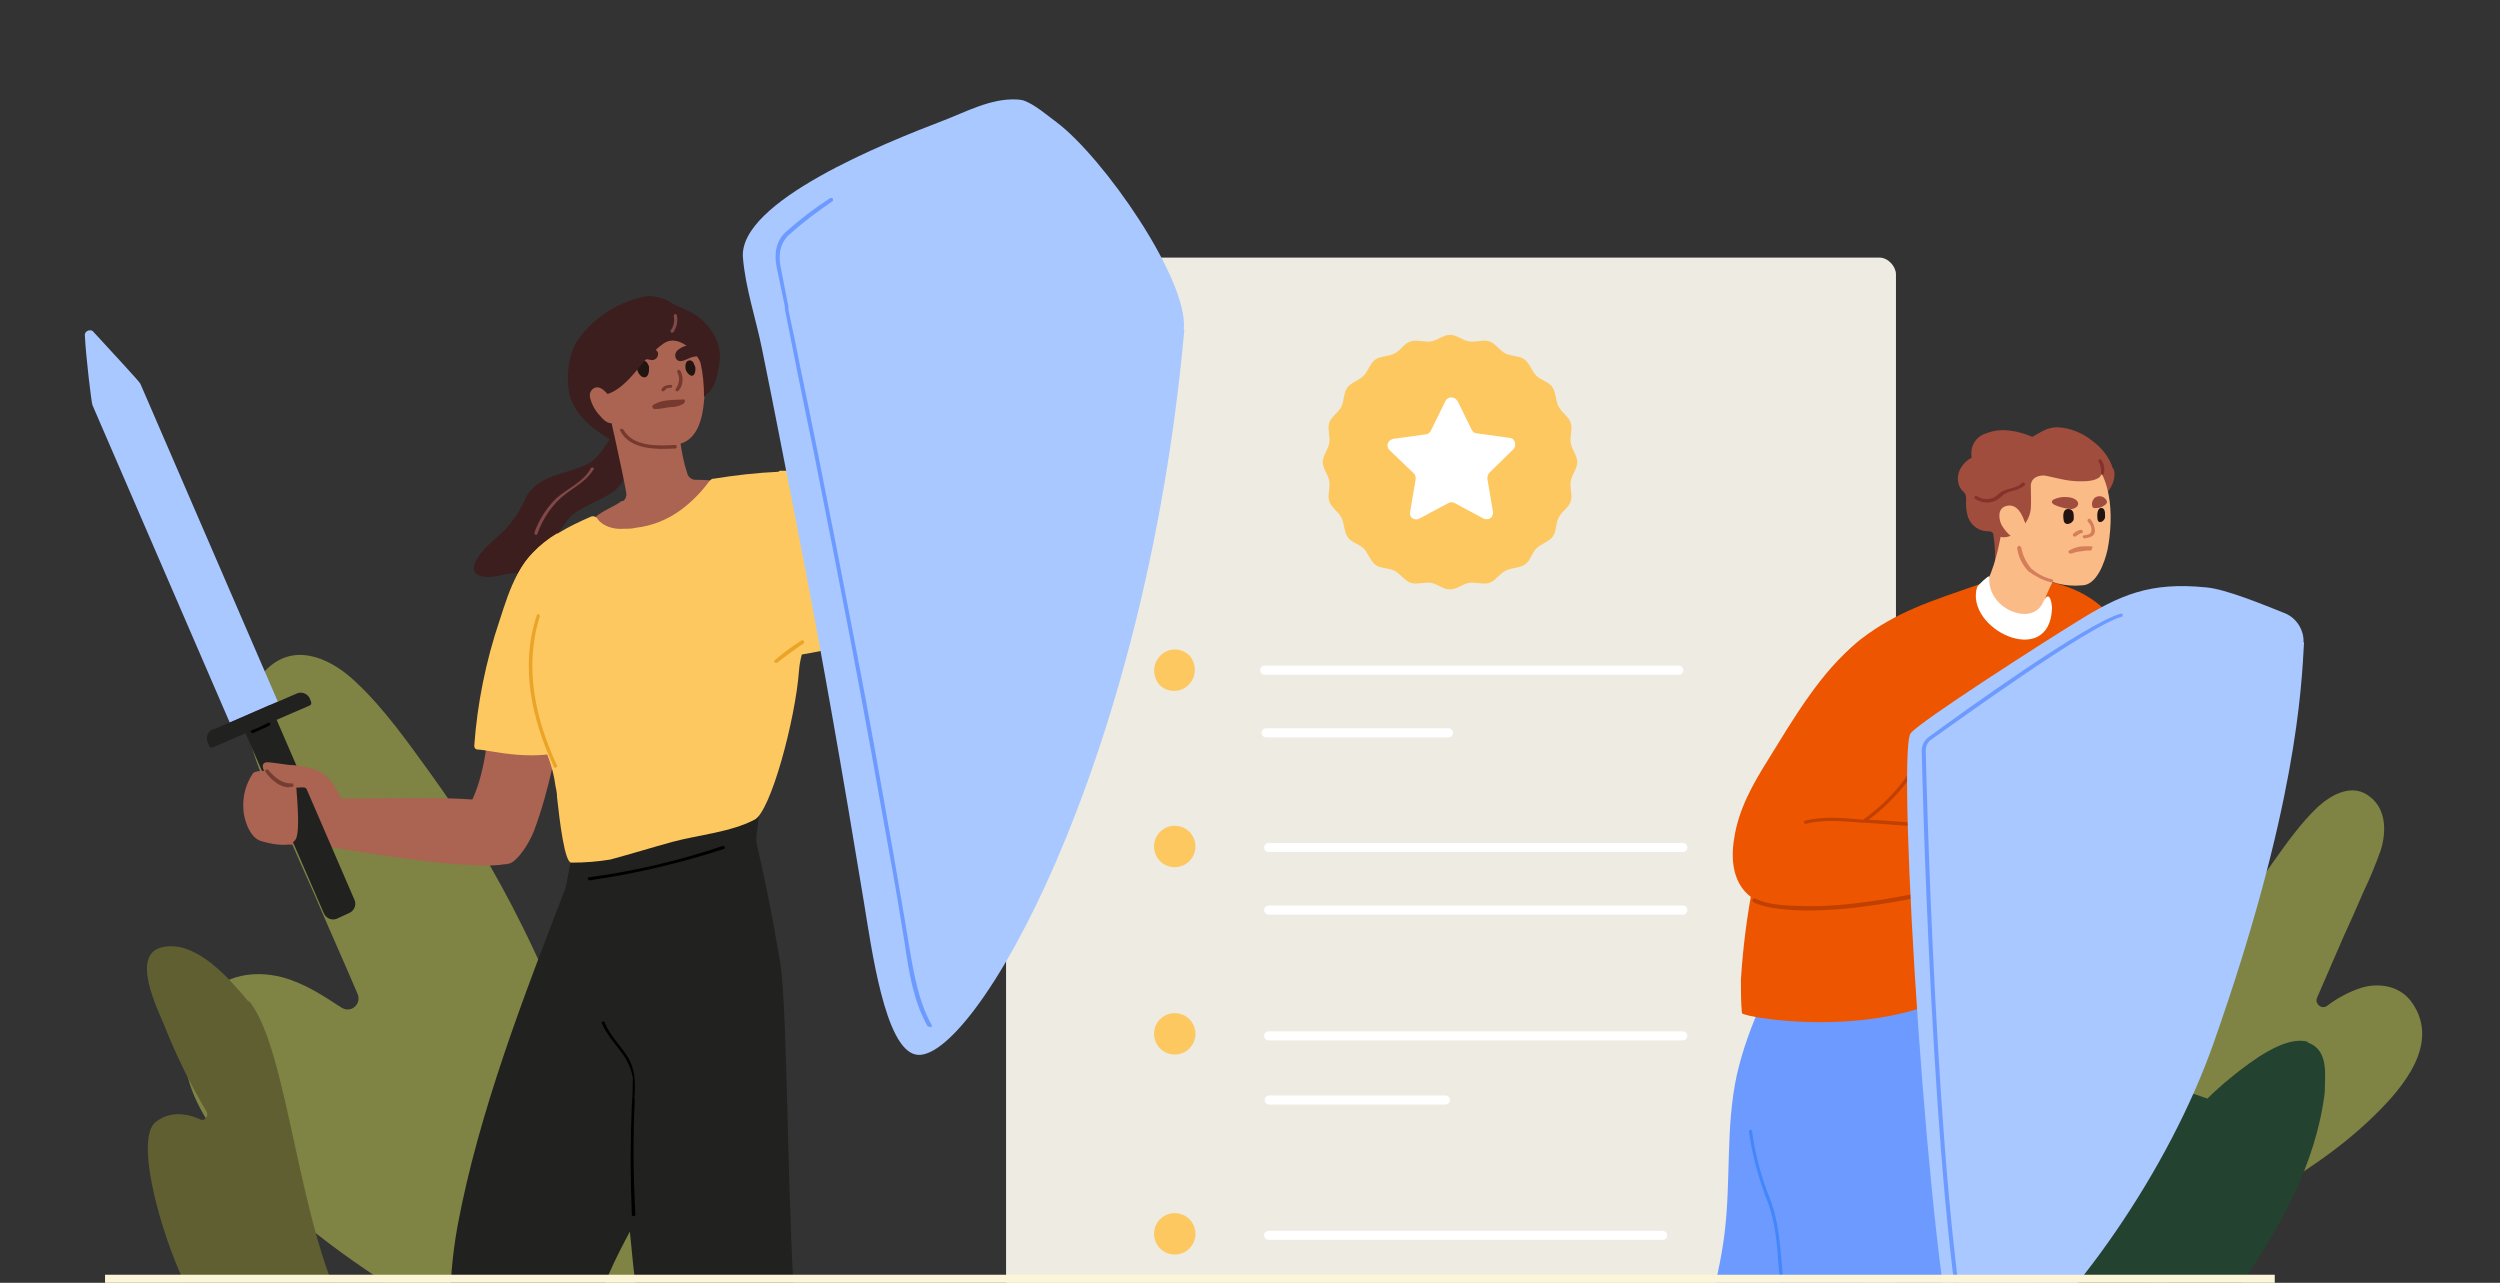 <?xml version="1.0" encoding="UTF-8"?>
<svg id="Layer_1" xmlns="http://www.w3.org/2000/svg" version="1.1" xmlns:xlink="http://www.w3.org/1999/xlink" viewBox="0 0 495 254">
  <rect x="0" y="0" width="495" height="254" fill="#333333" stroke="none"/>
  <!-- Generator: Adobe Illustrator 29.3.1, SVG Export Plug-In . SVG Version: 2.1.0 Build 151)  -->
  <defs>
    <style>
      .st0 {
        fill: #244230;
      }

      .st1 {
        fill: #75392e;
      }

      .st2 {
        fill: #6d9aff;
      }

      .st3 {
        fill: #a14d3d;
      }

      .st4 {
        fill: #fff;
      }

      .st5 {
        fill: none;
      }

      .st6 {
        fill: #605f31;
      }

      .st7 {
        fill: #85332a;
      }

      .st8 {
        fill: #d67d5a;
      }

      .st9 {
        fill: #eaa428;
      }

      .st10 {
        fill: #4486fc;
      }

      .st11 {
        fill: #fdc860;
      }

      .st12 {
        fill: #fdf5d7;
      }

      .st13 {
        fill: #21221f;
      }

      .st14 {
        fill: #edebe2;
      }

      .st15 {
        fill: #804846;
      }

      .st16 {
        fill: #ab6352;
      }

      .st17 {
        fill: #ed5500;
      }

      .st18 {
        fill: #753d32;
      }

      .st19 {
        fill: #3b1e1d;
      }

      .st20 {
        fill: #fabb87;
      }

      .st21 {
        fill: #a9c8ff;
      }

      .st22 {
        fill: #7f8444;
      }

      .st23 {
        fill: #211411;
      }

      .st24 {
        clip-path: url(#clippath);
      }

      .st25 {
        fill: #bf4000;
      }
    </style>
    <clipPath id="clippath">
      <rect class="st5" width="495" height="254"/>
    </clipPath>
  </defs>
  <g class="st24">
    <g>
      <g>
        <rect class="st14" x="199.2" y="51" width="176.2" height="247" rx="3.3" ry="3.3"/>
        <path class="st11" d="M235.3,129.6c-1.7-1.5-4.4-1.3-5.8.5-1.3,1.5-1.3,3.8,0,5.4,0,.1.2.2.3.3,1.7,1.5,4.4,1.3,5.8-.5,1.3-1.5,1.3-3.8,0-5.4,0-.1-.2-.2-.3-.3Z"/>
        <circle class="st11" cx="232.6" cy="167.6" r="4.1"/>
        <path class="st4" d="M332.4,133.6h-82c-.5,0-.9-.4-.9-.9,0-.5.4-.9.9-.9h82c.5,0,.9.4.9.9,0,.5-.4.9-.9.9h0Z"/>
        <path class="st4" d="M286.8,146h-36.1c-.5,0-.9-.4-.9-.9,0-.5.4-.9.9-.9h36.1c.5,0,.9.4.9.9,0,.5-.4.9-.9.9h0Z"/>
        <path class="st4" d="M333.2,168.7h-82c-.5,0-.9-.4-.9-.9,0-.5.4-.9.9-.9h82c.5,0,.9.4.9.9,0,.5-.4.9-.9.9Z"/>
        <path class="st4" d="M333.2,181.1h-82c-.5,0-.9-.4-.9-.9,0-.5.4-.9.9-.9h82c.5,0,.9.4.9.9,0,.5-.4.9-.9.9Z"/>
        <circle class="st11" cx="232.6" cy="244.3" r="4.1"/>
        <path class="st4" d="M329.2,245.5h-78c-.5,0-.9-.4-.9-.9,0-.5.4-.9.9-.9h78c.5,0,.9.4.9.9,0,.5-.4.9-.9.9Z"/>
        <circle class="st11" cx="232.6" cy="204.7" r="4.1"/>
        <path class="st4" d="M333.2,206h-82c-.5,0-.9-.4-.9-.9,0-.5.4-.9.9-.9h82c.5,0,.9.4.9.9,0,.5-.4.9-.9.9h0Z"/>
        <path class="st4" d="M286.2,218.7h-34.9c-.5,0-.9-.4-.9-.9,0-.5.4-.9.9-.9h34.9c.5,0,.9.4.9.9,0,.5-.4.9-.9.9Z"/>
        <path class="st11" d="M312.3,91.5c0,1.3-1.1,2.5-1.3,3.8s.4,2.8,0,4-1.8,2-2.4,3.2-.4,2.8-1.2,3.8-2.3,1.4-3.2,2.3-1.2,2.5-2.3,3.2-2.6.6-3.8,1.2-2,2-3.2,2.4-2.7-.2-4,0-2.4,1.3-3.8,1.3-2.5-1.1-3.8-1.3-2.8.4-4,0-2-1.8-3.2-2.4-2.8-.4-3.8-1.2-1.4-2.3-2.3-3.2-2.5-1.2-3.2-2.3-.6-2.6-1.2-3.8-2-2-2.4-3.2.2-2.7,0-4-1.3-2.5-1.3-3.8,1.1-2.5,1.3-3.8-.4-2.8,0-4,1.8-2,2.4-3.2.4-2.8,1.2-3.8,2.3-1.4,3.2-2.3,1.3-2.5,2.3-3.2,2.6-.6,3.8-1.2,1.9-2,3.2-2.4,2.7.2,4,0,2.5-1.3,3.8-1.3,2.5,1.1,3.8,1.3c1.2.2,2.8-.4,4,0s2,1.8,3.2,2.4,2.8.4,3.8,1.2,1.4,2.3,2.3,3.2,2.5,1.2,3.2,2.3.6,2.6,1.2,3.8,2,2,2.4,3.2-.2,2.7,0,4,1.3,2.5,1.3,3.8Z"/>
        <path class="st4" d="M288.5,79.2l2.9,5.9c.2.4.6.7,1,.7l6.5.9c.7,0,1.2.7,1.1,1.5,0,.3-.2.6-.4.8l-4.7,4.6c-.3.3-.4.7-.4,1.2l1.1,6.5c.1.7-.3,1.4-1,1.5-.3,0-.6,0-.8-.1l-5.8-3.1c-.4-.2-.8-.2-1.2,0l-5.8,3.1c-.6.3-1.4.1-1.7-.5-.1-.3-.2-.5-.1-.8l1.1-6.5c0-.4,0-.9-.4-1.2l-4.8-4.6c-.5-.5-.5-1.3,0-1.8.2-.2.5-.3.7-.4l6.5-.9c.4,0,.8-.3,1-.7l2.9-5.9c.3-.6,1.1-.9,1.7-.6.3.1.5.3.6.6Z"/>
      </g>
      <g>
        <path class="st22" d="M423.9,245.8c.2,2.5,0,5.7,1.3,8,2.3,4.3,4.7-.8,6.4-3.2,4-5.7,9.4-9.3,15.3-12.9,8.4-5,16.4-10.1,23.4-17,5.5-5.4,12.8-14,7.4-22-2.2-3.3-6.1-4.2-9.9-3.2-2.6.8-5,2.1-7.1,3.7-.6.4-1.4.2-1.8-.4-.3-.4-.3-.9-.1-1.3,1.7-4,3.5-8,5.2-12,1.4-3,2.7-6,4-9,1.3-2.7,2.4-5.4,3.4-8.2,1.1-3.6,1.1-8-2.1-10.5-3.4-2.8-7.5-.6-10.3,1.9-3.4,3.2-6.3,7.3-9,11.1-8.4,11.8-14.9,24.8-19.4,38.6-2.1,6-3.8,12.1-5.2,18.3-1.3,6-1.8,12.1-1.4,18.2Z"/>
        <path class="st0" d="M457,206.3c-4.5-1.4-11.3,3.9-14.6,6.5-5.8,4.6-10.9,10.2-14.9,16.4.5-4.4,13.2-5.4,12.6-10-.4-1.5-14.6-5.3-15.8-4.9-11.7,4.6-17.5,20.1-20.5,31.4-2.8,9.9-2.2,22.4-.6,33.5.4,2.8,2.9,4.8,5.8,4.5.9-.1,1.7-.4,2.4-.9,9.3-6.7,25.5-19,32.2-28.4,7.9-11.3,15-24.1,16.7-38.1,0-3.4.9-8.4-3.4-9.9Z"/>
        <path class="st2" d="M383.6,188.6c-4.6-9.6-18.8-9.4-26.8-4.2-.3-.2-.7-.2-.9,0,0,0,0,0,0,.1-4.8,9-9.7,18.2-12,28.3-2.3,10.5-1.1,21.3-2.5,31.9-1.3,10-4.6,19.6-7.3,29.4-1.6,5.7-5.7,25.6-6.7,30.8,0,.6.3,1.1.9,1.2,0,0,0,0,0,0,4.5-.1,14.2,1.2,18.9-.5,2.3-.8,7.2-15.3,8.5-18.2,3.9-8.9,23.6-57.6,28.4-83.9,1-5,1.7-10.1-.5-14.8Z"/>
        <path class="st2" d="M383.9,190.7c-6.2.4-12.3,1-18.4,2-2.9.7-5.9,1-8.9,1.1-1.9-.1-3.7-.2-5.6-.1.2-.8-1.1-1.1-1.2-.3,0,.2-.1.5-.1.7s-.2.4-.1.6c-1.6,9.5-2.8,19.1-2.3,28.8.6,10,4,19.2,5.8,29.1,1.8,10.1,2.4,20.5,3.2,30.8.4,5.3,1,10.6,1.8,15.9.4,2.3,1.8,8.9,2.3,11.4.2.8.7,1.4,1.3,1.8,4.3,2.4,12.9,4.5,17.2,4.1,1.1,0,1.9-.9,2-2,.2-1.2,3.9-40.8,5.4-59.2.6-6.3-.4-37.8-2.4-64.7Z"/>
        <path class="st17" d="M419.2,125.4c-.3-1.7-1.1-3.2-2.2-4.4-6.2-6.4-17.7-7.9-25.7-5.1-8.6,3-15.8,5.2-22.9,10.7-8.7,6.9-13,19.4-16.3,29.6-4.1,12.2-6.6,24.9-7.4,37.8,0,2.2,0,4.4.2,6.6.5,1,30.8,6,46.7-6.9,8.6-7,13.2-29.8,16.3-35.6,4.2-7.9,8.9-15.3,10.8-24.2.7-2.7.9-5.6.5-8.4Z"/>
        <path class="st3" d="M418.4,92.9c-.7-2.3-2.2-4.2-4.1-5.6-2-1.6-4.4-2.6-7-2.7-1.9,0-3.1.9-4.9,1.9h0c-2.8-1.2-6.2-1.9-9.1-.7-2.1.6-3.3,2.6-2.9,4.8-.2.1-.3.2-.5.3-1,.7-1.8,1.7-2.1,2.8-.4,1.4,0,2.9,1.1,3.8.3.3.4.8.4,1.2-.1,1.3,0,2.6.4,3.8.7,1.7,2.3,2.8,4.2,2.7.4,0,.8.3.8.7.3,2.1.4,4.3.3,6.5-.1,3.7,9.2-1.6,11.1-4,1.4-2,3-3.8,4.8-5.5,1.9-1.4,3.7-2.9,5.4-4.4h.1c1.6-1.7,2.7-3.6,2.1-5.7Z"/>
        <path class="st20" d="M398.8,98.8c-.3,0-.5,0-.7,0-.3,0-.7,0-.7.4-1.5,7.2-2.1,19.2-10.3,22-.2,0-.4.2-.4.4s-.1.2-.1.4c.4,5,3.6,9.4,8.2,11.4,4.7,1.9,9.6-5.5,9.5-5.6.1,0-3.2-4,3.7-15.4.2-.1-4-11.2-9.2-13.8Z"/>
        <path class="st4" d="M404.5,119.3c-2.2,4.9-11.2,1.2-10.6-5.1.1-.7-3.9,3-4.6,5.2,0,.5,0,1,0,1.5,1.3,6.3,9.5,8.2,14.6,10.5.5.2,2-6,2.4-9.2.2-1.9-.3-6.2-1.8-2.9Z"/>
        <path class="st20" d="M411.2,89.3c-1.1-.4-2.3-.7-3.5-.7-4.7,0-9.7,1.5-12.2,5.6s-.4,7.4,2.8,9.7c.5.4,1.9,8.2,4.7,9.7,2.7,1.8,6,2.6,9.2,2.3,2.9,0,4.5-4.4,5.1-7.1,1.2-6.2,1.3-16.7-6.1-19.6Z"/>
        <path class="st17" d="M409,120.7c-.3-.6-2.7-.9-2.7-.3-.4,12.2-17.5,4.2-14.8-4.3.4-1.1-7.2,4.5-6.7,9.4.7,4.8,3.8,8.9,8.3,10.7,3.6,1.6,9.4,2.4,12.1-1.2s5.7-10.7,3.8-14.4Z"/>
        <path class="st17" d="M387,165.3c0-.2-.1-.5-.3-.5-2.6-.6-14.4-2.2-16.2-2.4-.4,0-.7-.4-.6-.8,0-.2,0-.3.2-.4,4.5-3.4,8.5-7.4,12-11.9,3.3-4.6,2.4-31-1.4-29.5-4.6,1.9-8.9,4.4-12.9,7.4-7.2,5.6-13,15.6-17.7,23.2-3,4.8-5.8,9.7-6.7,15.4-.9,5.1-.1,10.6,5.2,12.9,4.5,1.9,22.7.2,32.8-1,.1,0,3.9-1.6,5.7-12.4Z"/>
        <path class="st25" d="M385.2,175.6c-6.3,1.5-12.6,2.7-19,3.4-3,.3-6.1.5-9.1.4-3.1-.1-6.8-.1-9.6-1.5-.2,0-.4,0-.5.2,0,.2,0,.4.1.5,2.4,1.2,5.4,1.4,8.1,1.6,3.5.2,7,0,10.4-.3,6.7-.7,13.3-1.9,19.9-3.5.3-.2,0-.8-.3-.7Z"/>
        <path class="st25" d="M381.7,163.1c-4-.3-7.8-.6-11.7-.8,3.2-2.4,6-5.2,8.3-8.5.2-.3-.3-.7-.6-.3-2.4,3.4-5.4,6.4-8.8,8.8h0c-3.9-.3-7.7-.8-11.5.2-.4.1-.2.7.2.6,3.6-.9,7.5-.5,11.2-.2,0,0,.2,0,.3,0,0,0,0,0,0,0h.4l12,.9c.6,0,.6-.7.2-.7Z"/>
        <path class="st21" d="M456.1,127.2c.1-2.4-1.3-4.7-3.5-5.7-4.5-1.8-12-4.9-15.8-5.2-11.1-1.1-17,1.4-25.9,7-5.1,3.1-30.9,19.6-32.6,21.9-2.9,3.9,3.8,109.8,9.5,125.3.6,1.6,3.1,3.9,4.9,2.5,17.8-13.9,36.9-41.7,45.6-66.5,16.4-46.5,17.4-70.3,17.9-79.3Z"/>
        <path class="st10" d="M352.7,249.1c-.4-4.4-.8-8.3-2.5-12.4-1.6-4.1-2.7-8.4-3.3-12.8-.1-.4-.7-.2-.6.2.6,4.3,1.7,8.5,3.2,12.6,1.8,4.2,2.3,8.5,2.6,13.2l2.3,28c0,.4.7.4.6,0-.7-9.8-1.5-19.3-2.3-28.8Z"/>
        <path class="st3" d="M416.2,93.1c0-.2-3.5-5.7-6.6-6.5s-8.7.5-11.2,1.9c-2.3,1.2-4.5,3.1-5,5.8s1.7,11.3,2.1,11.7c2,1.5,6.3-1.6,6.6-5.3.1-1.4,0-2.9,0-4.4,0-.2,0-.5.1-.7.3-1.2,1.8-1.6,2.9-1.4l2.7.6c1.3.3,2.7.5,4,.5,1.2,0,2.8,0,3.9-.8.3-.3.5-.8.5-1.3Z"/>
        <path class="st20" d="M400.7,102.8c-.5-1.2-1.3-2.8-3-2.7-2.2.2-2,2.4-1.5,3.6.4.9,2.3,3.6,4.1,3,1.6-.6,1.1-2.4.5-3.6,0,0-.1-.2-.1-.3Z"/>
        <path class="st8" d="M413.9,102.8c-.3-.3-.8.2-.5.5.5.5.8,1.1.7,1.8-.1.8-.9.8-1.5.9-.4,0-.2.7.2.6.9-.2,1.8-.3,2-1.3,0-.9-.3-1.8-.9-2.5Z"/>
        <path class="st8" d="M412,104.9c-.6.1-1.1.4-1.5.8-.3.3.2.7.5.5.4-.3.8-.6,1.3-.7.3,0,0-.7-.3-.6Z"/>
        <path class="st7" d="M416.1,91.1c-.2-.4-.8,0-.6.3.4.7.6,1.5.5,2.3-.1.4.6.4.6,0,.2-.9,0-1.9-.5-2.6Z"/>
        <path class="st7" d="M400.3,95.7c-1,1-2.6.9-3.9,1.6-.6.3-1,.9-1.6,1.2-1.1.5-2.4.4-3.4-.3-.3-.2-.7.3-.3.6,1.4.9,3.2,1,4.6,0,.4-.3.8-.7,1.2-1,.6-.3,1.3-.6,2-.7.7-.2,1.4-.5,2-1,.2-.3-.2-.8-.5-.5Z"/>
        <path class="st2" d="M389.8,270.1c-.2,0-.3,0-.3-.2,0,0,0,0,0,0-7-32.2-9-120.4-9-121.3,0-1,.5-2,1.3-2.6,7.2-5.3,31.3-22.6,38.1-24.5.2,0,.4,0,.4.2s0,.4-.2.4c-6.8,2-32.7,20.8-37.8,24.4-.7.5-1,1.3-1,2.1,0,.9,2,89,9,121.2-.2.2-.3.4-.5.4h0Z"/>
        <path class="st23" d="M416.8,101.8c0-.5-.1-1.1-.6-1.2-1-.2-1,1.5-.9,2.1.1,1.2,1.3.6,1.5-.2v-.7Z"/>
        <path class="st23" d="M410.6,102.1c0-.6-.2-1.2-.9-1.3-1.4-.2-1.2,1.6-1.1,2.2.2,1.3,1.8.7,2-.2v-.7Z"/>
        <path class="st3" d="M416.8,98.7c-.6-.6-1.6-.6-2.2,0,0,0,0,.1-.1.2-.4.4-.4,1.6.1,1.7.5,0,1,0,1.5-.2.7-.4,1.6-.8.7-1.7Z"/>
        <path class="st3" d="M411.4,99.4c-.4-.8-1.7-1-2.6-1-.8,0-1.5.2-2.2.5-1.6,1.1,2.9,1.9,3.5,1.9s1.7-.6,1.3-1.4Z"/>
        <path class="st8" d="M414.1,108.2c-.7-.1-1.4,0-2.1,0-.8.1-1.6.4-2.3.8-.3.2-.1.5.1.6s1-.2,1.3-.3l2-.3c.3,0,.6,0,.9,0,.3-.1.1-.3.2-.4s.2-.4,0-.4Z"/>
        <path class="st8" d="M400.2,108.4c.3,1.6,1,3,2,4.2,1.2,1,2.6,1.8,4.1,2.1.4,0,.2.8-.2.6-1.6-.4-3.1-1.2-4.5-2.2-1.2-1.3-2-2.9-2.2-4.6,0-.4.6-.6.7-.2Z"/>
      </g>
      <g>
        <path class="st22" d="M125.4,246.1c-2.3-10.1-5.1-20.1-8.5-30-7.5-22.3-17.9-44-31.7-63-4.5-6.2-9.2-12.9-14.8-18.1-4.5-4.3-11.3-7.7-16.8-3.2-5.1,4.2-5.2,11.4-3.4,17.2,1.4,4.6,3.7,9.1,5.6,13.4,2.1,4.9,4.3,9.9,6.5,14.8,2.8,6.6,5.7,13,8.5,19.6.5,1.1,0,2.4-1.1,2.9-.7.3-1.5.2-2.1-.2-3.7-2.4-7.3-4.8-11.7-6-6.2-1.6-12.6-.2-16.2,5.2-8.9,13,3.1,27.2,12.1,36,11.4,11.3,24.5,19.6,38.3,27.8,9.7,5.8,18.6,11.7,25,21.1,2.8,4,6.7,12.3,10.4,5.2,2-3.8,1.7-9,2.1-13.1.9-9.8-.2-19.8-2.2-29.8Z"/>
        <path class="st6" d="M49.2,198.3c-3.7-4.4-10.2-12.1-16.9-10.8s-1,12.5.3,15.7c2.3,5.8,5.1,11.5,8.3,16.9.3.5.1,1.2-.4,1.5-.3.2-.6.2-.9,0-3-1.3-6.1-1.5-8.7.5-5.9,4.3,5.8,37.1,9.8,37.6,8.8,1.1,18.4,3.9,24.2,5.7,2.4.8,5.5-1.6,4.3-3.9-10.2-17.7-12-53.8-19.9-63.3Z"/>
        <path class="st19" d="M125.7,84.6c-5.2-.8-5.3,5.4-9.6,7.4s-9.9,2.1-12.1,6.8c-1.2,2.8-3.1,5.4-5.4,7.4-1.8,1.6-4.1,3.5-4.7,5.8-.3.8.1,1.6.9,1.9.7.3,1.4.4,2.2.3,1.2,0,2.4-.4,3.7-.6,1.1-.2,2.5,0,3.5-.4.4-.2.7-.5,1-.8,2.7-3,4.9-6.4,7.3-9.6,2.2-2.8,8.1-3.9,10.3-6.8,1-1.3,1.8-2.9,2.2-4.6.4-1.9-.5-4,.1-5.7.2.1,1.6-1,.8-1.1Z"/>
        <path class="st16" d="M123.1,99.2c-1.9,1.4-4.1,1.9-6,3.9,0,0,0,.1,0,.2.4,1.8,1.6,3.3,3.2,4.3,1,.6,2.1.7,3.2.4,7.3-2.2,12.9-8.7,19.6-12.2-.1-.2-.3-.5-.6-.5-1.6-.2-3.2-.3-4.8-.3-.7,0-1.4-.5-1.6-1.2-.7-2.1-1.1-4.2-1.4-6.3.2-.3.1-.6-.1-.8-4-4.6-8.4-8.5-14.4-10.3-.3,0-.7,0-.8.4,0,.3,0,.6.3.7,0,0,3.6,15.9,4.3,20.1.1.6-.1,1.2-.6,1.6Z"/>
        <path class="st16" d="M137.9,67.5c-.5-.9-1-1.6-1.7-2.4-4.6-4.6-13.5-3-17,2.1-1.3,1.8-2,3.9-2.1,6.1,0,2.7,1.3,4,2.4,6.1.2.4.3.8.4,1.2.9,2.8,2.6,3.5,4,5.9,1.1,2,9.2,2.5,11.9.9,2.4-1.4,3.2-4.5,3.5-7.1.5-4.6,1-8.6-1.3-12.9Z"/>
        <path class="st23" d="M128.4,72.4c-.2-.7-.7-1.2-1.5-.9-1,.4-.9,1.6-.5,2.3.2.4.7,1,1.3.9s.8-.9.8-1.4c0-.3,0-.6,0-.9Z"/>
        <path class="st19" d="M130.1,69.6c-.9-2.2-4.3-1.5-5.8-.5-.5.3-.3,1.4.2,1.6.2,0,.4.1.6.1.7,0,1.5,0,2.2.2.6.1,1.2.2,1.8.3.6,0,1.2-.5,1.2-1.2,0-.2,0-.3-.1-.5Z"/>
        <path class="st19" d="M138.3,68.6c-.8-.3-1.7-.4-2.6-.1-.6.2-1.2.5-1.7,1-.3.4-.4.9-.2,1.4.2.4.5.6.9.6,1,0,1.8-.8,2.9-.9.5,0,.9-.3,1-.8s.2-1-.3-1.1Z"/>
        <path class="st19" d="M138.3,62.7c-.2-.1-.3-.2-.5-.3-.8-.5-1.6-.9-2.5-1.3-1-.4-1.9-.8-2.8-1.4-1.6-.9-3.5-1.3-5.3-.9-5.2,1.2-9.9,4.3-12.9,8.7-1.9,2.9-2.3,8-1.4,11.1,1.2,4,5.1,6.8,8.8,9,.2,0-1.2-6.2-1.5-8.2-.4,0-.6-.3-.6-.7,0-.3.2-.5.4-.6,2.6-.7,4.7-3.1,6.5-5.3,1.4-1.8,3.1-3.5,4.9-4.8,2.7-1.9,6.3,1.4,7.3,3.8.5,2.2.7,4.5.7,6.8,2.3-1.9,2.5-3.7,3-6.4.7-3.6-1.1-7.1-4.1-9.4Z"/>
        <path class="st13" d="M137.2,169.5c-.7-5-1.9-8.6-7.3-9.4-5.6-.8-11.2.6-15.8,3.9l-.3.3c-.4,0,.3,0,.2.5-.6,3.7-1.1,6.3-1.8,10-.1.4-.2.8-.3,1.2-8.2,21.3-17.1,44.2-21.3,66.7-2.2,12-1.7,23.7-.8,35.8.9,11.9,1.9,24.9,4.6,36.5.1.5.7.8,1.2.7h0c1.7-.4,5.3-.3,14-5.5.2-.2.4-.4.5-.7,2.6-11.9,4.5-23.8,5.8-35.9.7-6.6,1.5-13.3,3.9-19.5,2.2-5.6,5.3-10.8,8-16.1,5.2-10.3,7-21.1,8.5-32.4,1.5-11.7,2.4-24.3.8-35.9Z"/>
        <path class="st16" d="M113.7,118.4c-3.3-3.3-9.8-2.1-12,1.8-.5-.1-1,.2-1.2.7,0,0,0,.1,0,.2-1.3,6.9-2.5,14-3.4,21-.9,6.8-1.5,13.7-5.4,19.5-.3.4-5.7,8.8-4.8,8.9,2.1.2,12.5,1.2,14.2.4,1.5-.7,3.5-3.6,4.6-6.3,3.2-8.5,4.5-16.8,6.4-25.6,1-4.3,1.9-8.6,2.7-13,.5-2.5.9-5.5-1.1-7.5Z"/>
        <path class="st13" d="M154.4,190.1c-1.3-7.7-2.8-15.5-4.6-23.1,0-.5-.1-1.1,0-1.6.4-3.1.7-6,.8-9.1,0-1.3-1.5-1.6-2.3-.9-.2-.6-.9-.9-1.5-.7-4.8,1.5-9.7,2.9-14.4,4.3-4,1.2-5.5,2.6-6.6,6.6-2.7,10.3-5.3,20.7-7.9,30.9-.2.3-.4.7-.3,1.1,1,5.7,2.2,11.5,5.5,16,.7,31.9,4.2,66.8,16,96.9.2.6,9.2,2.8,14.1,2.4,1.1-.1,2-1,2.1-2.2,0-7,3.2-32.9,1.8-56.3-1.3-22.8-1.2-55.9-2.7-64.4Z"/>
        <path class="st11" d="M110.3,105.6c-7.6,4.6-9.3,10.9-11.4,17.3-2.7,8-4.4,16.4-5,24.8,0,.4.3.7.6.7,0,0,0,0,0,0,2.8.1,11.6,2.8,19.6-.4.2-.1-2.9-.7-2.7-.9.1-.1.2-.3.3-.5,1.4-3.5,3-7.4,3-11.3.4-5-.2-10,.5-15,.7-5.8-4.8-14.8-4.9-14.7Z"/>
        <path class="st16" d="M195.7,126c-4.8-5.8-12.7-11.4-19-17.1-4.6-4.2-9.6-8.3-15.3-10.9h-.1c-.5-.5-1.1-.9-1.7-1.2h.3c.4,0,.4-.7,0-.7-4.3,0-6.2,4.5-6.1,8.2.2,2.6.6,5.2,1.4,7.7.9,2.6,2.7,4.7,5.1,6,2.8,1.3,16.4,13.9,27.4,16.5,1.5.6,3.2.7,4.8.5,1.9-.5,3-2.8,3.6-4.5.7-1.5.6-3.3-.4-4.7Z"/>
        <path class="st11" d="M160.4,124.2c-.8,2.9-2,5.6-2.2,8.6-.7,9.6-5.6,27.9-8.8,29.5-4.8,2.5-11.1,3-16.3,4.4-4,1.1-8.2,2.4-12.3,3.5-2.5.4-5,.6-7.5.6h-.2c-1.3,0-2.3-8.3-2.8-12.9,0-.9-.2-1.7-.3-2.2-.6-4.5-1.9-6.6-3.4-11.1-1.3-3.8-1.6-9.9-1.4-13.8-.5-.5-6.6-6.1-6.5-6.3h0c1.7-4.8,2.8-10.8,6.4-14.6,3.3-3.5,7.5-5.7,11.9-7.6.5-.2,1,0,1.3.4.2.4.6.7,1,1,1.2.8,2.7,1.1,4.1,1,.8,0,1.7,0,2.5-.2,3.3-.4,6.3-1.6,9-3.6,2-1.5,3.8-3.3,5.3-5.3.2-.3.5-.6.8-.8,0,0,.1,0,.2,0,4.3-.7,8.7-1.2,13.1-1.4h.4c.6,0,1.3,0,1.9,0,1.1,0,2,5,2.6,11,.9,8.6,1.4,19.4,1.2,20.1Z"/>
        <path class="st16" d="M63.8,155.7c-2.8-3.3-5.6-4.1-9.9-3.6-.2,0-.4,0-.6.2-.2.1-.4.2-.5.4-2,2.7-4,11.6-.4,13.7,2.2,1.4,11,.6,14,.9,1,0,.9-2.5.6-3.2,2.2-3.4-.9-5.7-3.3-8.5Z"/>
        <path class="st11" d="M178.3,109.9c-2.1,4.3-4.5,13.6-8.5,16.7-1.9,1.4-9.3,2.8-13.7,3.4-2.8.4-6.8-3.7-8.5-9.3-.6-1.7-1-3.5-1.3-5.3-.9-6.5,7.6-22.2,8.1-22.2h1c3.4,0,6,1,9.3,3.3,3.5,2.4,7.4,6.2,13.5,11.8.4.5.5,1.2.2,1.7Z"/>
        <path class="st16" d="M99.1,160.1c0,0,0-.2-.2-.3,0-.5-.4-.8-.9-.9-6.1-1.4-21.5-.7-31.7-.8-.6,0-2.6,5.3-2.9,7.9-.1.5-.1,1.3.3,1.4,29.5,5.2,35.5,3.8,35.5,3.8,2.1-2.4.8-8.3-.2-11.1Z"/>
        <path class="st13" d="M47.9,141l4.3-1.8c.5-.2,1.1,0,1.4.6,0,0,0,0,0,0l16.6,38.4c.4.9,0,2-.9,2.5,0,0,0,0,0,0l-2.6,1.2c-.9.4-2,0-2.5-.9,0,0,0,0,0,0l-16.7-38.4c-.2-.6,0-1.2.5-1.4Z"/>
        <path class="st21" d="M16.8,66.3c0-.5.5-.9,1-.9.2,0,.4,0,.6.2,2.9,3.2,9.2,9.9,9.4,10.4l27.2,62.9-9.5,4.2-27.2-62.9c-.2-.5-1.3-9.6-1.5-13.8Z"/>
        <path class="st13" d="M42.1,144.5l16.7-7.2c.9-.4,2,0,2.5.9,0,0,0,0,0,0l.3.8c.1.3,0,.6-.3.7,0,0,0,0,0,0l-19.2,8.3c-.3.1-.6,0-.7-.3,0,0,0,0,0,0l-.3-.8c-.4-.9,0-2,1-2.5Z"/>
        <path class="st16" d="M68.3,159.2c-2.5-3.7-2.7-7.1-10.2-7.7-1.6,0-5-.8-5.6-.5-1.8.7,1.7,5.5,7.2,4.9,2.2-.2,1.9,3.1,3.6,4.5,3.4,2.8,5-1.2,5-1.2Z"/>
        <path class="st16" d="M58.5,155.1c0-.3-.1-.7-.4-.9-1.8-1.8-7.4-1.9-8-1.1-1.5,2.2-2.1,4.7-1.9,7.3.1,1.8,1.2,5.4,3.4,6.1,1.3.4,5.9,1.7,7-.4.9-1.9.1-9.3,0-11.1Z"/>
        <path d="M50,145.2l3.3-1.5c.2,0,.2-.3.2-.4,0-.2-.3-.2-.4-.2,0,0,0,0,0,0-1.1.6-2.1,1.1-3.3,1.5-.2,0-.2.3-.1.4s.3.2.4.1h0Z"/>
        <path class="st9" d="M110.3,151.6c-4.3-9.2-6.6-19.6-3.4-29.6,0-.4-.5-.6-.6-.2-3.4,10.1-1,20.7,3.4,30.1.1.2.3.2.5,0,.1,0,.2-.2.1-.4Z"/>
        <path d="M125.6,217.6c.2-3.1.3-5.6-1.3-8.3-1.5-2.4-3.6-4.3-4.6-6.9,0-.2-.3-.2-.4-.1-.2,0-.2.3-.1.4,1.1,2.4,2.9,4.3,4.3,6.3.9,1.3,1.5,2.8,1.8,4.3,0,1.8,0,3.6-.2,5.4-.3,7.2-.3,14.5,0,21.8,0,.4.7.4.7,0-.4-7.6-.5-15.3-.1-22.9Z"/>
        <path d="M143.1,167.5c-8.6,2.9-17.5,5-26.5,6.2-.4,0-.2.7.2.6,9-1.3,17.9-3.4,26.5-6.2.4,0,.2-.7-.2-.6Z"/>
        <path class="st1" d="M134.7,73.4c-.2-.4-.8,0-.6.3.6,1.1.4,2.3-.3,3.3-.2.4.3.7.6.3.9-1.1,1-2.6.3-3.9Z"/>
        <path class="st1" d="M132.8,76.2c-.7,0-1.4.2-1.8.8-.2.4.3.7.6.3.3-.4.7-.6,1.2-.5.4,0,.4-.6,0-.6Z"/>
        <path class="st18" d="M57.3,155.9c-2.7,0-4.6-2.9-4.7-3s-.1-.4,0-.5.4,0,.5,0c0,0,2.1,2.9,4.6,2.7.2,0,.3,0,.4.3s0,.3-.3.4h-.5Z"/>
        <path class="st21" d="M234.4,65.2c.9-9.9-15.9-34-25.2-41-1.9-1.4-4.3-3.5-6.5-4.3-.4-.1-.9-.2-1.3-.2-5.2-.3-10.2,2.5-14.7,4.2-11.5,4.4-40.5,16-39.6,27.1.5,6.1,2.6,12.2,3.8,18.2,2.5,12.2,4.8,24.3,7.2,36.5,4.7,24.1,8.9,48.3,12.9,72.6,1.6,9.7,4.2,29.2,10.3,30.5,10.9,2.4,45.3-56,53.2-143.5Z"/>
        <path class="st16" d="M122.4,80.7c-.5-1-1.2-1.9-2.1-2.7-.6-.6-1.3-1.4-2.2-1.3-.8.1-1.4.9-1.3,1.7,0,0,0,.1,0,.2.3,1.3.9,2.5,1.8,3.5.7.8,1.7,2.1,3.1,1.6,1.2-.4,1.2-1.7,1-2.7-.1,0-.2-.2-.3-.3Z"/>
        <path class="st15" d="M134,62.4c0-.4-.7-.2-.6.2.2,1,0,2-.6,2.8-.2.4.3.7.6.3.6-1,.9-2.1.6-3.3Z"/>
        <path class="st15" d="M117,92.7c-1.5,2.8-4.7,4-6.9,6-1.9,1.9-3.4,4.2-4.3,6.8,0,.4.5.6.6.2,1.1-3.1,3-5.9,5.6-7.9,2.1-1.6,4.3-2.7,5.6-5,.1-.2-.5-.4-.7,0Z"/>
        <path class="st9" d="M158.7,126.8c-1.9,1.2-3.6,2.5-5.3,3.9-.3.3.1.7.5.5,1.7-1.3,3.4-2.6,5.2-3.8.3-.2,0-.8-.4-.6Z"/>
        <path class="st2" d="M183.9,203.3c0,0-.2,0-.3-.2-2.7-4.9-3.6-10.3-4.5-16.5-.9-5.7-1.9-11.7-3.1-18.2-2.2-12.4-4.6-25.8-7.5-41.1-2.2-11.5-4.6-23.8-7.4-37.9-1.1-5.3-2.2-10.6-3.3-16.1-.8-4.1-1.6-8-2.4-12.1v-.5c0,0-1.6-7.7-1.6-7.7-.2-1.1-.9-4.5,1.7-7,2.8-2.5,5.8-4.8,8.9-6.8.2,0,.4,0,.5.1s0,.4,0,.5c-3.1,2.1-6,4.3-8.8,6.8-2.3,2.3-1.7,5.3-1.5,6.4l1.5,7.7v.6c.9,4.1,1.7,8,2.5,12.1,1.1,5.3,2.2,10.6,3.3,16.1,2.8,14,5.2,26.4,7.4,37.9,3,15.3,5.3,28.8,7.5,41.1,1.1,6.5,2.2,12.5,3.1,18.2,1.2,7.1,2.1,11.8,4.6,16.3,0,.2,0,.4,0,.5,0-.2-.2-.2-.3-.2Z"/>
        <path class="st23" d="M137.5,72.3c-.2-.6-.5-1.1-1.2-.9s-.7,1.5-.4,2.1c.2.3.6.9,1.1.9s.7-.8.7-1.3c0-.2,0-.5-.2-.8Z"/>
        <path class="st1" d="M135.2,79.1c-1.9.1-4.3,0-5.9,1.1-.2.2-.2.4,0,.6,0,.1.2.2.4.2,1,0,2.1-.3,3.1-.4.9,0,1.8-.2,2.6-.7h0c.3-.4.3-.9,0-.8Z"/>
        <path class="st1" d="M123.4,85c1.9,3.5,6.8,3.3,10.3,3.1.4,0,.4.7,0,.7-3.7.2-8.9.3-10.9-3.5,0-.2,0-.4.1-.4s.4,0,.4.1c0,0,0,0,0,0Z"/>
      </g>
    </g>
  </g>
  <rect class="st12" x="20.8" y="252.4" width="429.6" height="1.6"/>
</svg>